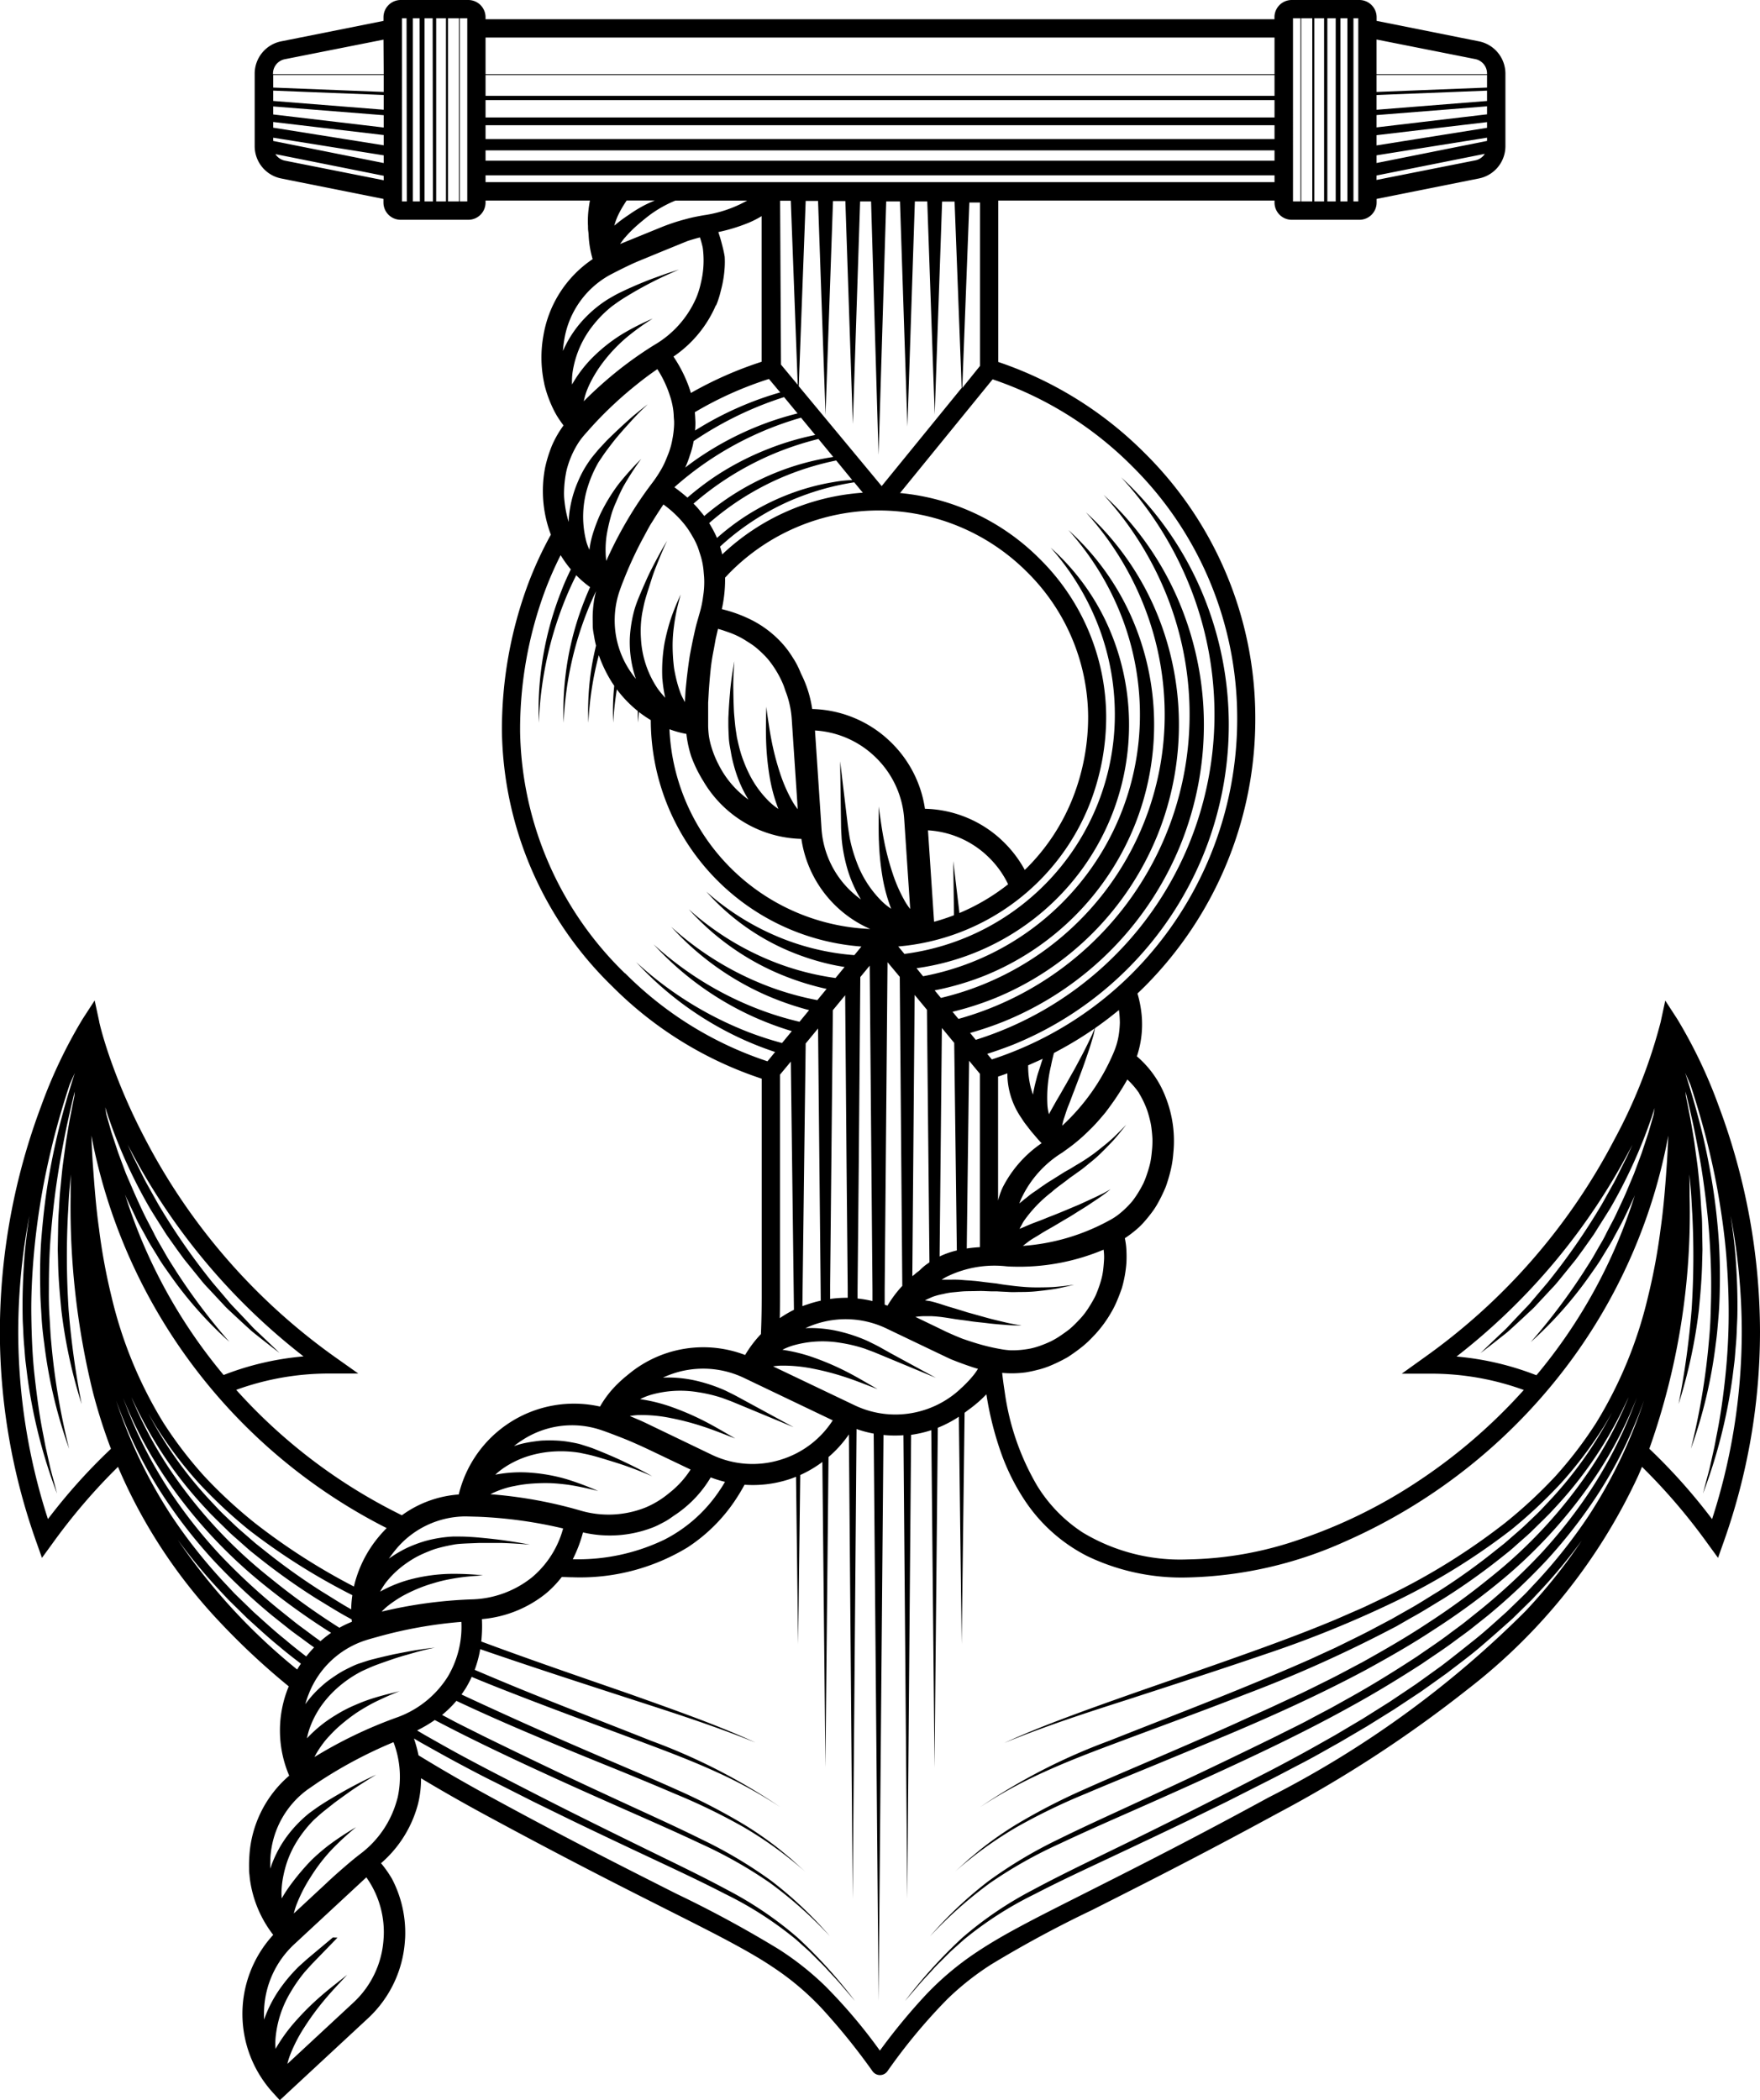 <svg xmlns="http://www.w3.org/2000/svg" width="53.937" height="64.368" viewBox="0 0 53.937 64.368">
  <path id="Path_151" data-name="Path 151" d="M56.715,42.129a15.06,15.06,0,0,0-1.273-2.673l-.367-.565-.142.659h0a15.923,15.923,0,0,1-1.418,3.6,18.9,18.9,0,0,1-5.8,6.662L47,50.325h.881a8.32,8.32,0,0,1,2.858.5,16.806,16.806,0,0,1-3.268,2.816,15.548,15.548,0,0,1-3.635,1.777,10.982,10.982,0,0,1-3.4.6,5.789,5.789,0,0,1-3.211-.823,4.553,4.553,0,0,1-1.4-1.437,7.764,7.764,0,0,1-.995-2.886c-.031-.191-.055-.381-.077-.571a3.243,3.243,0,0,0,.727-.016q.183-.03.368-.079a2.542,2.542,0,0,0,.366-.119q.179-.074.355-.164c.059-.03.117-.061.175-.094s.111-.072.165-.109q.164-.113.321-.24a3.123,3.123,0,0,0,.293-.276h0l.079-.082a3.761,3.761,0,0,0,.491-.67,2.86,2.86,0,0,0,.183-.368c.054-.125.1-.251.145-.378a3.773,3.773,0,0,0,.14-.777,3.814,3.814,0,0,0,0-.384,2.261,2.261,0,0,0-.048-.371,3.412,3.412,0,0,0,.291-.214,2.37,2.37,0,0,0,.271-.253q.124-.137.24-.29a2.408,2.408,0,0,0,.212-.322c.063-.113.122-.229.176-.35.027-.06.055-.12.077-.183s.042-.125.061-.189c.039-.127.073-.257.1-.388a3.26,3.26,0,0,0,.056-.4h0l.01-.113a3.648,3.648,0,0,0-.243-1.618,3.1,3.1,0,0,0-.882-1.254A3.086,3.086,0,0,0,39,39.118a3.378,3.378,0,0,0-.1-.444q.115-.109.229-.222a11.611,11.611,0,0,0,3.382-8.256,11.417,11.417,0,0,0-3.382-8.076,11.561,11.561,0,0,0-4.495-2.8l0-4.947H43.1v.061a.529.529,0,0,0,.529.529H45.7a.529.529,0,0,0,.529-.529v-.111l3.135-.627a1.01,1.01,0,0,0,.812-.99V10.484a1.01,1.01,0,0,0-.812-.99l-3.135-.627V8.756a.529.529,0,0,0-.529-.529H43.627a.529.529,0,0,0-.529.529v.061H18.921V8.756a.529.529,0,0,0-.529-.529H16.322a.529.529,0,0,0-.529.529v.111l-3.135.627a1.01,1.01,0,0,0-.812.99v2.222a1.009,1.009,0,0,0,.812.99l.552.111,2.582.516v.111a.529.529,0,0,0,.529.529h2.071a.529.529,0,0,0,.529-.529v-.061h3.2c-.012.056-.019.106-.028.16q-.023.154-.032.31t0,.313c0,.052,0,.1.008.157s.01.1.013.163a3.165,3.165,0,0,0,.121.693,3.52,3.52,0,0,0-1.512,2.362,3.75,3.75,0,0,0,.03,1.454l0,.009a3.685,3.685,0,0,0,.229.669,3,3,0,0,0,.161.312q.094.151.2.29a3.148,3.148,0,0,0-.352.611,4.05,4.05,0,0,0-.213.683,3.79,3.79,0,0,0,.177,2.054,11.539,11.539,0,0,0-.694,1.5,12.811,12.811,0,0,0-.806,4.53A11.125,11.125,0,0,0,22.8,38.451a11.584,11.584,0,0,0,4.584,2.834c0,2.247,0,5.023,0,6.664,0,.363-.006.756-.024,1.164a3.558,3.558,0,0,0-.484.64h0a3.585,3.585,0,0,0-3.533.557l-.123.1q-.068.056-.134.116-.131.118-.249.246a3.171,3.171,0,0,0-.408.561A3.632,3.632,0,0,0,18.1,54.028a3.368,3.368,0,0,0-1.743.637,16.692,16.692,0,0,1-5.077-3.844,8.314,8.314,0,0,1,2.86-.5h.881l-.719-.509a18.908,18.908,0,0,1-5.827-6.71,18.228,18.228,0,0,1-1.1-2.554c-.107-.318-.182-.571-.228-.743-.023-.086-.04-.152-.051-.2l-.012-.049,0-.01v0h0l-.142-.659-.367.565A15.054,15.054,0,0,0,5.3,42.129a19.793,19.793,0,0,0-1.263,6.916A19.259,19.259,0,0,0,5.15,55.47l.177.5.314-.431a18.214,18.214,0,0,1,2.016-2.358,16.119,16.119,0,0,0,3.161,4.8,21.853,21.853,0,0,0,2.072,1.927,3.521,3.521,0,0,0,.014,2.737,3.516,3.516,0,0,0-1.221,2.467c-.008.119-.011.239-.009.359,0,.057,0,.125.007.173s.01.1.016.154a3.561,3.561,0,0,0,.717,1.726h0a3.582,3.582,0,0,0-.02,4.824h0l.221.243.241-.224,2.465-2.288a3.562,3.562,0,0,0,1.13-2.383h0l.006-.084a3.574,3.574,0,0,0-.4-1.8,3.472,3.472,0,0,0-.339-.484,3.613,3.613,0,0,0,1.12-1.766h0l.018-.068a3.216,3.216,0,0,0,.088-.769q.9.541,1.887,1.078c2.211,1.2,3.889,2.058,5.205,2.721.987.5,1.77.888,2.42,1.239.487.263.9.5,1.268.748a8.375,8.375,0,0,1,1.482,1.245,19.759,19.759,0,0,1,1.577,1.95.28.28,0,0,0,.452,0,17.284,17.284,0,0,1,1.839-2.214,8.447,8.447,0,0,1,1.344-1.062,34.905,34.905,0,0,1,3.086-1.665c1.382-.7,3.194-1.607,5.682-2.962a38.282,38.282,0,0,0,5.827-3.8,17.614,17.614,0,0,0,5.228-6.54c.042-.093.081-.188.121-.282a18.211,18.211,0,0,1,2.016,2.358l.314.431.177-.5a19.263,19.263,0,0,0,1.109-6.426A19.8,19.8,0,0,0,56.715,42.129ZM46.227,9.438l3.025.6a.449.449,0,0,1,.361.441V10.5H46.227Zm0,1.086h3.386v.387l-3.386.134Zm0,.615,3.386-.134v.317l-3.386.269Zm0,.615,3.386-.269v.246l-3.386.4Zm0,.616,3.386-.4v.174l-3.386.54Zm0,.617,3.386-.541v.1l-3.386.677Zm0,.618,3.317-.663a.448.448,0,0,1-.293.2l-3.025.6Zm-.708-4.818h.148V14.4h-.148Zm-.4,0h.215V14.4h-.215Zm-.4,0h.256V14.4h-.256Zm-.4,0h.3V14.4h-.3Zm-.4,0h.338V14.4h-.338Zm-.253,5.586V8.787h.229V14.4h-.229Zm-27.866-.622-3.025-.6a.448.448,0,0,1-.293-.2l3.317.663Zm0-.527-3.386-.677v-.1l3.386.541Zm0-.544-3.386-.54v-.174l3.386.4Zm0-.545-3.386-.4v-.246l3.386.269Zm0-.545-3.386-.269v-.317l3.386.134Zm0-.545-3.386-.134v-.387h3.386Zm0-.545H12.407v-.017a.449.449,0,0,1,.361-.441l3.025-.6Zm.708,3.9h-.148V8.787H16.5Zm.4,0h-.215V8.787H16.9Zm.4,0h-.256V8.787H17.3Zm.4,0h-.3V8.787h.3Zm.4,0h-.338V8.787h.338Zm.253-5.586V14.4h-.229V8.787h.229ZM48.678,49.8a19.524,19.524,0,0,0,5.36-6.435l.032-.062-.08.177c-.051.112-.1.225-.158.334-.113.219-.216.443-.332.66l-.36.645a20.055,20.055,0,0,1-1.682,2.427l-.479.564c-.077.1-.166.183-.25.273l-.255.269-.254.271c-.087.088-.18.17-.269.256q-.27.255-.538.516.3-.227.589-.458c.1-.078.2-.153.291-.235l.276-.252.274-.255c.091-.086.186-.168.269-.261l.511-.548c.088-.09.166-.187.245-.284l.236-.291.236-.292.219-.3.217-.306.108-.153.1-.159c.132-.212.268-.423.4-.637a15.593,15.593,0,0,0,1.248-2.725c.044-.117.079-.237.116-.357h0c-.01.069-.02.138-.03.206l-.154.537-.212.64-.235.632-.261.621c-.091.205-.188.408-.283.612s-.208.4-.308.6c-.049.1-.1.2-.162.3l-.168.292c-.108.2-.234.384-.353.575a18.648,18.648,0,0,1-1.63,2.161,12.02,12.02,0,0,0,1.81-2.04c.13-.187.267-.371.382-.569l.179-.292c.061-.1.12-.195.173-.3.108-.2.221-.4.321-.606s.2-.412.294-.62l.033-.08a16.07,16.07,0,0,1-3.018,5.523A8.81,8.81,0,0,0,48.678,49.8ZM37.854,47.094a2.191,2.191,0,0,1-.047.284q-.035.139-.083.277t-.107.275c-.043.089-.092.174-.143.26s-.106.169-.164.251a2.418,2.418,0,0,1-.193.23l-.073.076a2.92,2.92,0,0,1-.245.229q-.133.1-.272.194a2.435,2.435,0,0,1-.285.166q-.15.07-.3.125a2.357,2.357,0,0,1-.307.091,3.037,3.037,0,0,1-.315.046,2.68,2.68,0,0,1-.31.011,2.323,2.323,0,0,1-.309-.038,6.083,6.083,0,0,1-.708-.168q-.173-.052-.337-.108c-.055-.019-.109-.036-.163-.058l-.162-.067q-.16-.068-.313-.139l-.3-.146-.624-.3a2.207,2.207,0,0,1,.246-.022c.081,0,.162,0,.244,0l.124.007.112.011c.15.016.307.043.467.068s.32.041.487.067.332.038.507.06.347.037.526.05a5.156,5.156,0,0,0,.547.021,5.147,5.147,0,0,1-.529-.1c-.174-.042-.341-.08-.511-.126l-.5-.14-.121-.033-.123-.039-.241-.074-.231-.068-.231-.075c-.076-.024-.152-.046-.227-.066-.04-.01-.07-.02-.117-.027l-.136-.021c.047-.025.1-.049.148-.069a1.181,1.181,0,0,1,.125-.052,2,2,0,0,1,.282-.072,2.092,2.092,0,0,1,.3-.053c.1-.008.207-.022.314-.029s.22-.006.332-.008.225-.007.343,0l.179.007h.178c.121.009.243.012.372.02s.254,0,.385,0q.165,0,.336-.011c.111-.008.221-.021.335-.034.153-.02.317-.038.472-.071s.313-.068.474-.108q-.269.039-.528.063c-.171.017-.352.018-.521.02a5.138,5.138,0,0,1-.563-.021q-.2-.017-.382-.042c-.122-.014-.255-.033-.381-.056l-.371-.043c-.123-.016-.247-.033-.365-.041-.084-.009-.163-.011-.245-.018s-.164-.014-.243-.016-.155,0-.233,0-.156,0-.231,0a1.483,1.483,0,0,1,.192-.108,3.319,3.319,0,0,1,1.8-.3c.115.009.227.01.344.012a6.675,6.675,0,0,0,2.627-.523,1.657,1.657,0,0,1,.015.278Q37.87,46.951,37.854,47.094Zm-9.883,2.985a4.654,4.654,0,0,1,.994.095,8.065,8.065,0,0,1,.995.262c.328.107.65.24.976.363-.3-.172-.6-.353-.911-.514a8.233,8.233,0,0,0-.97-.426,5.075,5.075,0,0,0-1.037-.266,1.972,1.972,0,0,1,.312-.127,3.286,3.286,0,0,1,1.47-.085,4.56,4.56,0,0,1,.742.178c.12.046.239.087.361.138l.364.151.614.255.842.35-.888-.483-.495-.269L31,49.51c-.115-.063-.238-.121-.358-.181a4.834,4.834,0,0,0-.766-.27,3.862,3.862,0,0,0-1.152-.129A2.972,2.972,0,0,1,29,48.818a2.9,2.9,0,0,1,2.207.122l.332.159,1.194.571.3.143c.05.023.1.048.15.07l.159.063q.161.062.329.121c.112.038.228.08.341.109a1.681,1.681,0,0,1-.162.226q-.089.108-.189.209-.05.051-.1.1c-.033.031-.077.068-.1.093q-.089.082-.184.156a2.933,2.933,0,0,1-.838.455l-.08.026a2.9,2.9,0,0,1-2.127-.147l-2.5-1.193A2.157,2.157,0,0,1,27.971,50.079Zm-.033-1.455c.005-.234.007-.46.007-.675V41.161l.332-.4.038,3.038L28.36,47.4l.012.968A3.6,3.6,0,0,0,27.938,48.624Zm.693-.368.01-.8.045-3.621.046-3.629.379-.46.041,4.136.037,3.673.005.533a3.583,3.583,0,0,0-.413.116Q28.706,48.227,28.631,48.256Zm.85-.222,0-.43.037-3.689.047-4.729.377-.458.043,5.234L30.02,47.7l0,.3A3.579,3.579,0,0,0,29.481,48.035Zm-5.14-19a4.139,4.139,0,0,0,.087.575,2.417,2.417,0,0,1-.239-.288,3.017,3.017,0,0,1-.505-1.52,3.309,3.309,0,0,1,.041-.8c.028-.129.049-.254.085-.383s.077-.257.117-.383l.1-.314c.034-.1.07-.205.112-.308.112-.282.22-.55.346-.813-.17.278-.322.564-.477.866-.088.169-.16.336-.237.509q-.079.181-.156.367c-.051.124-.1.259-.137.389a4.122,4.122,0,0,0-.135.844,3.461,3.461,0,0,0,.186,1.259c-.071-.088-.138-.18-.2-.275a2.79,2.79,0,0,1-.308-2.4c.041-.119.084-.237.133-.356a11.758,11.758,0,0,1,.557-1.215l.154-.286c.051-.094.1-.186.162-.279q.171-.277.345-.536a3.343,3.343,0,0,1,.648.613,2.56,2.56,0,0,1,.232.347,2.132,2.132,0,0,1,.181.369l.023.068c.023.073.048.145.069.219a2.177,2.177,0,0,1,.052.225,2.34,2.34,0,0,1,.029.234c.007.079.015.157.017.238a2.73,2.73,0,0,1-.034.5,3.169,3.169,0,0,1-.108.518l-.092.324c-.03.11-.052.216-.077.326q-.073.329-.135.674c-.035.226-.064.455-.091.69l-.036.356-.019.354a2.415,2.415,0,0,1-.12-.235,3.753,3.753,0,0,1-.152-.5q-.03-.128-.053-.257c-.015-.086-.022-.176-.031-.263-.015-.176-.022-.351-.021-.523a4.372,4.372,0,0,1,.038-.519c.021-.171.049-.338.083-.5s.082-.334.124-.5c-.068.155-.136.312-.2.474a4.963,4.963,0,0,0-.167.492c-.048.169-.09.342-.125.521a4.968,4.968,0,0,0-.068,1.1Zm-1.347-5.966a5.511,5.511,0,0,0-.56.922,5.212,5.212,0,0,0-.2.517,2.985,2.985,0,0,0-.13.569c-.025-.056-.049-.113-.07-.172s-.035-.12-.049-.182a3.035,3.035,0,0,1,.076-1.6,3.733,3.733,0,0,1,.322-.729c.075-.11.145-.22.224-.327s.159-.212.239-.315c.138-.173.287-.342.43-.5.1-.111.2-.22.3-.325s.211-.209.316-.309q-.193.149-.387.308c-.129.106-.247.215-.371.328s-.273.255-.41.389c-.1.094-.182.189-.274.286s-.177.206-.266.313a3.887,3.887,0,0,0-.236.352,3.387,3.387,0,0,0-.192.386,3.476,3.476,0,0,0-.289,1.243,3.319,3.319,0,0,1-.081-.33q-.03-.156-.046-.314a1.929,1.929,0,0,1-.012-.316,3.422,3.422,0,0,1,.076-.622,2.854,2.854,0,0,1,.366-.848,2.209,2.209,0,0,1,.189-.246q.127-.145.254-.285A11.893,11.893,0,0,1,23.568,20c.2-.162.408-.316.618-.46a3.344,3.344,0,0,1,.249.46,3.1,3.1,0,0,1,.133.346,2.36,2.36,0,0,1,.1.408q.015.1.02.2c0,.068.011.137.012.2v.072a2.852,2.852,0,0,1-.052.458,2.33,2.33,0,0,1-.127.456c-.031.076-.061.152-.093.227s-.07.15-.112.225a3.991,3.991,0,0,1-.294.445,11.384,11.384,0,0,0-.754,1.125,12.139,12.139,0,0,0-.647,1.255,2.454,2.454,0,0,1-.02-.265,3.035,3.035,0,0,1,.031-.52c.029-.175.067-.348.112-.516.023-.084.045-.167.075-.25s.062-.165.1-.246q.1-.242.217-.469a8.9,8.9,0,0,1,.554-.859A8.995,8.995,0,0,0,22.994,23.068Zm.2-7.56a3.752,3.752,0,0,1,.346-.352c.063-.057.125-.109.194-.166s.141-.115.212-.169a3.643,3.643,0,0,1,.794-.447h2.2a3.827,3.827,0,0,1-1.327.449q-.158.027-.32.061c-.109.023-.212.052-.32.081a6.171,6.171,0,0,0-.645.217l-1.283.523A2.208,2.208,0,0,1,23.192,15.508Zm-.328-.363a1.954,1.954,0,0,1,.115-.317,3.086,3.086,0,0,1,.2-.357c.02-.033.042-.065.064-.1h.865c-.105.043-.21.091-.316.144a4.178,4.178,0,0,0-.489.3A4.467,4.467,0,0,0,22.864,15.144Zm3.121,2.441.026-.063c.031-.077.055-.156.079-.235.012-.04.022-.08.032-.121l.037-.146a3.565,3.565,0,0,0,.089-.612q.009-.155,0-.312c-.012-.078-.028-.158-.048-.241s-.042-.167-.065-.252-.053-.175-.082-.265a5.383,5.383,0,0,0,.936-.288,2.885,2.885,0,0,0,.39-.2v4.463a11.545,11.545,0,0,0-2.167.956c-.011-.037-.022-.074-.035-.111-.018-.055-.038-.11-.06-.166a4.235,4.235,0,0,0-.439-.838,3.639,3.639,0,0,0,1.3-1.573Zm7.281,18.041.008.563v.086a6.316,6.316,0,0,1-.609.2l-.011-.161-.176-2.641a2.9,2.9,0,0,1,1.757.728c.021.019.041.038.062.057a2.93,2.93,0,0,1,.637.868,6.382,6.382,0,0,1-1.495.882l0-.029-.079-.66-.108-.905Zm1.467-1.657-.1.118h0l.1-.118-.062-.057a3.568,3.568,0,0,0-2.286-.9,3.566,3.566,0,0,0-1.107-2.1h0l-.062-.057a3.568,3.568,0,0,0-2.286-.9,3.549,3.549,0,0,0-.142-.6q-.048-.146-.108-.285c-.02-.047-.041-.092-.063-.138l-.033-.068-.025-.06a2.534,2.534,0,0,0-.234-.44,2.892,2.892,0,0,0-.286-.388h0l-.045-.05a3.232,3.232,0,0,0-1-.737,4.275,4.275,0,0,0-.834-.295,4.2,4.2,0,0,0,.1-.965c.056-.06.112-.12.17-.179a6.419,6.419,0,0,1,9.077,0,6.283,6.283,0,0,1,1.879,4.431,6.787,6.787,0,0,1-.461,2.475,6.314,6.314,0,0,1-1.419,2.171c-.02.02-.042.039-.062.059A3.592,3.592,0,0,0,34.733,33.969Zm-3.759.02a8.273,8.273,0,0,0,.1,1.054,5.073,5.073,0,0,0,.276,1.034,1.969,1.969,0,0,1-.264-.209,3.286,3.286,0,0,1-.8-1.24,4.575,4.575,0,0,1-.209-.734c-.019-.127-.041-.252-.057-.382l-.047-.391-.079-.66-.108-.905.014,1.011.008.563.006.394c0,.131.012.267.018.4a4.812,4.812,0,0,0,.14.8,3.864,3.864,0,0,0,.452,1.067q-.121-.087-.233-.186a2.9,2.9,0,0,1-.976-1.983l-.024-.368-.176-2.641a2.905,2.905,0,0,1,1.757.728l.062.057a2.9,2.9,0,0,1,.915,1.926l.184,2.76a2.2,2.2,0,0,1-.14-.2,4.659,4.659,0,0,1-.405-.913,8.063,8.063,0,0,1-.26-1c-.067-.338-.11-.685-.162-1.029C30.974,33.291,30.961,33.638,30.975,33.99Zm.639,4.174.049,5.965.029,3.505a3.555,3.555,0,0,0-.454.607l-.086-.031,0-.471.032-3.657.055-6.367ZM27.519,30.93a8.26,8.26,0,0,0,.1,1.054,5.072,5.072,0,0,0,.276,1.034,1.986,1.986,0,0,1-.264-.209,3.133,3.133,0,0,1-.645-.893,3.725,3.725,0,0,1-.15-.347,3.356,3.356,0,0,1-.12-.361c-.017-.061-.032-.123-.047-.185l-.045-.2c-.019-.131-.042-.259-.055-.392s-.026-.263-.035-.393q-.016-.338-.019-.663c-.008-.293.012-.6.031-.884-.055.318-.11.653-.134.98q-.025.277-.04.562l-.01.2,0,.2c0,.132.008.271.015.41s.034.279.061.421a3.73,3.73,0,0,0,.087.4c.022.084.047.167.074.25a3.8,3.8,0,0,0,.378.817c-.081-.058-.159-.12-.233-.186a2.938,2.938,0,0,1-.537-.631q-.076-.12-.141-.249a3.087,3.087,0,0,1-.232-.576,2.335,2.335,0,0,1-.067-.3,2.773,2.773,0,0,1-.024-.311q0-.192,0-.38c0-.113,0-.224,0-.336l.019-.338q.022-.335.055-.656t.1-.645l.056-.312.072-.312q.114.031.22.069c.071.025.145.049.214.077a2.5,2.5,0,0,1,.388.195l.123.078a2.116,2.116,0,0,1,.224.159,3.578,3.578,0,0,1,.3.282l.048.053a3.124,3.124,0,0,1,.484.8q.022.057.042.116c.012.039.026.079.043.123q.048.128.083.262a2.906,2.906,0,0,1,.091.554l.184,2.76a2.189,2.189,0,0,1-.14-.2,4.664,4.664,0,0,1-.405-.913,8.045,8.045,0,0,1-.26-1c-.034-.169-.061-.34-.087-.512s-.054-.346-.068-.515c-.012.171-.011.346-.014.519S27.513,30.755,27.519,30.93ZM29.595,23a7,7,0,0,0-1.429.393,7.187,7.187,0,0,0-1.32.681,7.386,7.386,0,0,0-.832.639,3.54,3.54,0,0,0-.19-.372c-.016-.028-.033-.056-.05-.083a8.391,8.391,0,0,1,.788-.61,8.524,8.524,0,0,1,1.391-.769,8.688,8.688,0,0,1,1.714-.54l.491.6C29.97,22.946,29.782,22.966,29.595,23Zm.627.011.261.316a6.95,6.95,0,0,0-4.309,1.891q-.029-.122-.066-.239a7.577,7.577,0,0,1,.878-.7,7.747,7.747,0,0,1,1.259-.7A8.009,8.009,0,0,1,30.222,23.008Zm-.776-.758a7.753,7.753,0,0,0-1.571.436,7.955,7.955,0,0,0-1.451.752,8.134,8.134,0,0,0-.8.6c-.032-.041-.064-.082-.1-.122a2.88,2.88,0,0,0-.229-.258,9.189,9.189,0,0,1,.841-.649,9.291,9.291,0,0,1,1.522-.839,9.428,9.428,0,0,1,1.465-.493l.454.551Zm-.927-2.191.213-5.677.379,0,.229,6.555.229-6.551.379,0,.229,6.832L30.4,14.4l.336,0,.229,7.766L31.2,14.4l.422,0,.228,6.9.228-6.9.38,0,.228,6.525.227-6.521.382,0,.218,5.71-2.452,3.01Zm.075.972.431.523a8.5,8.5,0,0,0-1.441.428A8.707,8.707,0,0,0,26,22.8a8.876,8.876,0,0,0-.892.677c-.125-.109-.259-.215-.4-.318a9.929,9.929,0,0,1,1.008-.786,9.992,9.992,0,0,1,2.877-1.346Zm-3.556,1.527a2.85,2.85,0,0,0,.142-.371,2.641,2.641,0,0,0,.119-.446,10.83,10.83,0,0,1,1.781-.977q.485-.209.99-.37l.413.5a9.245,9.245,0,0,0-1.19.382,9.484,9.484,0,0,0-1.714.893C25.392,22.293,25.213,22.424,25.037,22.559Zm2.937-3.16-.027-5.023.328,0,.212,5.642Zm-.024.852a9.947,9.947,0,0,0-.95.324,10.139,10.139,0,0,0-1.659.844c.006-.064.01-.129.011-.193h0v-.068c-.005-.1-.009-.2-.018-.3a10.968,10.968,0,0,1,2.271-1.019ZM25.076,30.719a3.491,3.491,0,0,0,.149.69,3.942,3.942,0,0,0,.227.508c.025.046.05.092.076.138s.062.1.094.155.055.088.083.131q.086.129.183.25A3.586,3.586,0,0,0,28.6,33.936a3.581,3.581,0,0,0,2.11,2.761,6.414,6.414,0,0,1-6.153-6.121A3.062,3.062,0,0,0,25.076,30.719Zm5.671,13.319.032,3.724,0,.338a3.569,3.569,0,0,0-.457-.078l0-.265L30.358,44l.048-5.829.288-.35ZM32,47.337l.026-3.172.045-5.447.377.455.05,5.039.027,2.7c-.029.022-.058.043-.088.062a1.562,1.562,0,0,0-.161.134l-.039.038-.02.02-.031.023q-.063.046-.123.1Zm.836-.6.025-2.485.045-4.521.378.457.052,4.112.028,2.249A2.49,2.49,0,0,0,32.838,46.733Zm.832-.245.027-2.157.045-3.6.331.4v5.313C33.932,46.456,33.8,46.469,33.671,46.488Zm1.946-3.63c.051.066.111.132.168.2s.116.135.181.2a3.621,3.621,0,0,0-1.2,1.368,2.288,2.288,0,0,0-.135.391v-3.8q.143-.047.284-.1a2.4,2.4,0,0,0,.42,1.353c.041.063.081.127.129.19Zm-.066-1.986q.225-.1.448-.2c-.021.059-.041.117-.058.175-.024.078-.05.157-.076.236s-.046.155-.065.232a4.591,4.591,0,0,0-.1.454c-.025-.07-.044-.14-.066-.211A2.7,2.7,0,0,1,35.55,40.872Zm3.4.855a2.926,2.926,0,0,1,.249.521q.046.138.081.283a2.038,2.038,0,0,1,.054.292c.012.1.021.2.026.3a2.782,2.782,0,0,1-.009.3l-.01.106a3.073,3.073,0,0,1-.048.332c-.026.109-.057.216-.092.322a2.811,2.811,0,0,1-.119.308q-.074.148-.16.286a2.939,2.939,0,0,1-.182.263,3.12,3.12,0,0,1-.219.231,2.716,2.716,0,0,1-.236.2,1.978,1.978,0,0,1-.264.163,6.448,6.448,0,0,1-2.631.771c.056-.042.111-.087.17-.131s.117-.081.181-.119.13-.076.192-.117c.127-.081.268-.157.407-.238s.276-.166.424-.251.284-.178.434-.269.292-.189.442-.289a4.859,4.859,0,0,0,.44-.324c-.078.046-.155.089-.234.131l-.244.118-.478.22c-.329.137-.633.27-.949.389l-.223.091-.227.085c-.15.057-.286.122-.435.182.018-.04.04-.079.062-.118a1.177,1.177,0,0,1,.066-.119,4.091,4.091,0,0,1,.855-.891c.162-.149.368-.281.551-.431.1-.068.2-.142.305-.216s.2-.154.3-.237q.128-.1.257-.217c.081-.076.16-.154.24-.235.108-.111.223-.227.326-.349s.205-.248.306-.38c-.124.132-.251.258-.376.378s-.265.233-.4.34a5.166,5.166,0,0,1-.453.334q-.164.108-.325.2l-.162.1c-.057.032-.114.064-.17.095l-.318.2c-.1.065-.214.128-.31.2-.07.045-.136.092-.2.139s-.137.091-.2.138-.123.1-.183.145-.123.1-.178.146a1.447,1.447,0,0,1,.083-.2,3.284,3.284,0,0,1,1.227-1.356c.094-.065.183-.133.276-.2a5.475,5.475,0,0,0,.486-.418c.077-.075.158-.153.233-.233s.148-.163.221-.249l.11-.13.1-.134q.1-.136.2-.28c.128-.191.257-.392.372-.6A2.525,2.525,0,0,1,38.95,41.727ZM37.51,39.935c-.038.082-.077.164-.116.244-.078.16-.156.315-.24.471s-.16.305-.247.455-.163.295-.25.439l-.119.21-.123.208c-.075.137-.158.275-.227.413a1.383,1.383,0,0,1-.047-.265,4.151,4.151,0,0,1,.111-1.229c.023-.125.055-.253.088-.383l.059-.032.04-.022a11.378,11.378,0,0,0,1.149-.7C37.563,39.808,37.537,39.872,37.51,39.935Zm.092-.2q.373-.261.73-.555c0,.022.006.045.009.067.011.108.018.214.019.32a2.914,2.914,0,0,1-.025.316,2.25,2.25,0,0,1-.165.6,6.477,6.477,0,0,1-1.577,2.243,1.66,1.66,0,0,1,.05-.208c.046-.136.086-.274.145-.417s.108-.289.169-.439c.112-.3.236-.614.348-.941.055-.163.117-.332.167-.5l.078-.261C37.568,39.88,37.585,39.808,37.6,39.734Zm1.136-17.219a10.855,10.855,0,0,1,3.218,7.68,11.05,11.05,0,0,1-3.218,7.86,10.809,10.809,0,0,1-3.717,2.429c-.193.076-.388.145-.584.21l-.142-.171q.4-.127.8-.284a10.607,10.607,0,0,0,5.83-5.831,10.575,10.575,0,0,0,.772-4.122,10.458,10.458,0,0,0-.89-4.074A10.15,10.15,0,0,0,38.4,22.855a10.913,10.913,0,0,1,2.152,3.46,10.622,10.622,0,0,1,.707,3.969,10.5,10.5,0,0,1-.825,3.92,10.441,10.441,0,0,1-6.49,5.89l-.174-.211a10.141,10.141,0,0,0,1.032-.35,9.845,9.845,0,0,0,5.418-5.419,9.812,9.812,0,0,0,.714-3.831A9.7,9.7,0,0,0,40.1,26.5a9.392,9.392,0,0,0-2.24-3.109,10.15,10.15,0,0,1,1.987,3.213,9.855,9.855,0,0,1,.649,3.677,9.676,9.676,0,0,1-7.083,9.172l-.181-.219a9.357,9.357,0,0,0,1.276-.407,9.082,9.082,0,0,0,5.005-5.006,9.051,9.051,0,0,0,.656-3.539,8.931,8.931,0,0,0-.774-3.491,8.627,8.627,0,0,0-2.075-2.862A9.392,9.392,0,0,1,39.141,26.9a9.1,9.1,0,0,1,.592,3.386,8.917,8.917,0,0,1-6.857,8.524l-.192-.232a8.564,8.564,0,0,0,1.532-.45,8.32,8.32,0,0,0,4.593-4.594,8.286,8.286,0,0,0,.6-3.248,8.168,8.168,0,0,0-.716-3.2,7.868,7.868,0,0,0-1.91-2.615,8.63,8.63,0,0,1,1.657,2.719,8.333,8.333,0,0,1,.534,3.095,8.151,8.151,0,0,1-6.645,7.861l-.2-.247A7.545,7.545,0,0,0,38.1,33.241a7.521,7.521,0,0,0,.54-2.956,7.4,7.4,0,0,0-.658-2.908,7.109,7.109,0,0,0-1.744-2.368,7.867,7.867,0,0,1,1.491,2.472,7.567,7.567,0,0,1,.476,2.8,7.393,7.393,0,0,1-6.447,7.18l-.189-.228a6.944,6.944,0,0,0,5.872-4.38,7.348,7.348,0,0,0,.5-2.68A6.842,6.842,0,0,0,35.9,25.35a6.951,6.951,0,0,0-4.277-2.013l2.838-3.485A11,11,0,0,1,38.737,22.515Zm-5.207-2.4.217-5.683.327,0,0,5.007ZM18.921,9.377H43.1V10.5H18.921Zm0,1.148H43.1v.639H18.921Zm0,.77H43.1v.532H18.921Zm0,.77H43.1v.424H18.921Zm0,.77H43.1v.317H18.921Zm0,.979V13.6H43.1v.209H18.921Zm2.372,5.171a3.194,3.194,0,0,1,.039-.338,2.772,2.772,0,0,1,1.38-1.983c.112-.06.226-.118.338-.174.2-.1.407-.2.612-.283s.408-.168.612-.252l.612-.25.153-.062.077-.031.075-.024q.15-.046.3-.085.036.108.062.212c.009.036.017.067.024.105s.01.081.014.122a2.889,2.889,0,0,1-.071.956,2.635,2.635,0,0,1-.117.394l-.027.067A3.1,3.1,0,0,1,24.091,18.8,11.59,11.59,0,0,0,22.486,20q-.284.251-.555.524A2.45,2.45,0,0,1,22,20.266a2.718,2.718,0,0,1,.112-.27,3.938,3.938,0,0,1,.394-.645,4.82,4.82,0,0,1,.712-.761,7.386,7.386,0,0,1,.826-.6,7.77,7.77,0,0,0-.922.468,4.98,4.98,0,0,0-.853.659,3.875,3.875,0,0,0-.69.881l-.008.014s0-.01,0-.014a2.027,2.027,0,0,1,.017-.359,3.025,3.025,0,0,1,.647-1.466,3.5,3.5,0,0,1,.565-.563c.106-.077.212-.154.324-.225s.227-.139.34-.206q.289-.168.58-.316c.133-.068.267-.132.4-.194s.266-.117.406-.184c-.161.058-.314.1-.471.158s-.312.11-.468.171c-.173.068-.347.14-.519.217-.122.053-.241.11-.361.168s-.24.129-.361.2a3.662,3.662,0,0,0-.665.535A3.415,3.415,0,0,0,21.293,18.984Zm1.9,19.071a10.565,10.565,0,0,1-3.213-7.41,12.252,12.252,0,0,1,.77-4.332,11.006,11.006,0,0,1,.472-1.073,3.52,3.52,0,0,0,.312.435c-.1.21-.2.424-.281.641a9.933,9.933,0,0,0-.7,4.061,11.162,11.162,0,0,1,.894-3.982q.119-.274.253-.541a3.089,3.089,0,0,0,.425.366c-.058.128-.113.257-.164.388a9.171,9.171,0,0,0-.646,3.769,10.405,10.405,0,0,1,.836-3.69c.051-.116.1-.23.159-.344h0a2.261,2.261,0,0,0-.072.343c-.016.116-.027.233-.032.351s0,.238,0,.358.026.237.046.355c.014.088.033.175.055.262q-.073.3-.125.6a8.4,8.4,0,0,0-.109,1.764,9.81,9.81,0,0,1,.319-2.071,4.091,4.091,0,0,0,.382.8c.029.047.06.093.091.138a7.389,7.389,0,0,0-.03,1.129,9.192,9.192,0,0,1,.11-1.019,3.667,3.667,0,0,0,.641.664q0,.178.01.354c.006-.109.015-.217.025-.325a3.587,3.587,0,0,0,.364.249,6.972,6.972,0,0,0,6.455,6.939l-.217.264a7.521,7.521,0,0,1-2.063-.454,7.873,7.873,0,0,1-2.472-1.491,7.1,7.1,0,0,0,2.367,1.745,7.548,7.548,0,0,0,1.417.477c.15.034.3.062.452.086l-.278.338a8.237,8.237,0,0,1-1.777-.451,8.637,8.637,0,0,1-2.72-1.656,7.863,7.863,0,0,0,2.615,1.91,8.291,8.291,0,0,0,1.56.52l.049.01-.284.345a8.959,8.959,0,0,1-1.51-.426,9.4,9.4,0,0,1-2.967-1.821,8.629,8.629,0,0,0,2.861,2.075,9.013,9.013,0,0,0,1.364.478l-.294.357a9.659,9.659,0,0,1-1.256-.386,10.156,10.156,0,0,1-3.214-1.986,9.389,9.389,0,0,0,3.108,2.241,9.761,9.761,0,0,0,1.126.418l-.3.364A10.4,10.4,0,0,1,27,39.866a10.919,10.919,0,0,1-3.461-2.152,10.148,10.148,0,0,0,3.356,2.406q.44.194.9.347l-.234.285A11.023,11.023,0,0,1,23.2,38.055Zm.411,13.538a4.467,4.467,0,0,1,1,.093,8.034,8.034,0,0,1,.995.262c.328.107.65.24.976.363-.3-.172-.6-.353-.911-.514a8.233,8.233,0,0,0-.969-.426,5.087,5.087,0,0,0-1.037-.266,1.98,1.98,0,0,1,.312-.127,3.289,3.289,0,0,1,1.47-.085,4.557,4.557,0,0,1,.742.178c.12.046.24.087.361.138l.364.151.614.255.842.35-.888-.483-.495-.269-.346-.188c-.115-.063-.238-.121-.358-.181a4.844,4.844,0,0,0-.766-.27,3.867,3.867,0,0,0-1.152-.129,2.971,2.971,0,0,1,.276-.112,2.9,2.9,0,0,1,2.207.121l.332.159,2.388,1.142a2.9,2.9,0,0,1-1.5,1.175l-.08.026a2.9,2.9,0,0,1-2.127-.147l-1.247-.6-.624-.3c-.1-.049-.206-.1-.314-.148l-.327-.139A2.412,2.412,0,0,1,23.608,51.593Zm2.654,2.049c-.05.084-.1.167-.156.248a4.47,4.47,0,0,1-1.7,1.521,6.1,6.1,0,0,1-2.807.6,4.177,4.177,0,0,0,.312-.822A3.639,3.639,0,0,0,24,55.056h0l.066-.025a2.387,2.387,0,0,0,.232-.11c.077-.039.153-.079.226-.126s.142-.1.22-.151.169-.119.25-.185a3.548,3.548,0,0,0,.827-.955A3.558,3.558,0,0,0,26.262,53.641ZM21.4,53.557a5.34,5.34,0,0,0-1.056-.194,4.039,4.039,0,0,0-1.125.059,2.178,2.178,0,0,1,.289-.228,2.872,2.872,0,0,1,.718-.341,3.323,3.323,0,0,1,.789-.143,3.611,3.611,0,0,1,.792.04c.129.028.255.051.384.085s.256.072.382.11c.214.066.42.128.628.2.283.1.557.205.827.325-.286-.164-.579-.311-.882-.455-.17-.082-.34-.156-.514-.229q-.182-.077-.369-.151c-.125-.051-.256-.088-.387-.131s-.271-.065-.411-.09a3.168,3.168,0,0,0-.426-.041q-.152-.007-.308,0c-.1,0-.206.015-.31.029s-.21.032-.315.054-.208.054-.313.088a2.742,2.742,0,0,1,.272-.194,2.781,2.781,0,0,1,2.366-.307c.119.039.238.083.357.128.212.081.419.16.624.249s.406.181.6.274l1.193.57a2.884,2.884,0,0,1-.657.72,2.845,2.845,0,0,1-.727.444l-.069.026a3.056,3.056,0,0,1-1.962.055,13.679,13.679,0,0,0-2.72-.489,2.425,2.425,0,0,1,.239-.108q.119-.046.243-.083t.255-.06a3.934,3.934,0,0,1,.519-.074c.175-.013.349-.019.522-.016s.348.02.518.04.341.053.508.087.331.072.5.116A9.059,9.059,0,0,0,21.4,53.557ZM19.3,55.409q-.276-.033-.56-.059c-.133-.013-.264-.021-.4-.028s-.272-.005-.41-.006a3.965,3.965,0,0,0-.838.133,4.025,4.025,0,0,0-.58.216,3.819,3.819,0,0,0-.553.329c.063-.092.13-.181.2-.266A2.788,2.788,0,0,1,18.32,54.7l.378.01a13.726,13.726,0,0,1,2.6.359,2.965,2.965,0,0,1-.917,1.467l-.057.047a3.08,3.08,0,0,1-1.849.66,13.93,13.93,0,0,0-2.738.375,1.943,1.943,0,0,1,.192-.178,3.823,3.823,0,0,1,.429-.29,4.835,4.835,0,0,1,.472-.229,4.388,4.388,0,0,1,.493-.174,4.581,4.581,0,0,1,.5-.123c.17-.032.338-.058.508-.076s.342-.029.51-.042a8.531,8.531,0,0,0-1.034-.045,5.279,5.279,0,0,0-1.067.139,4,4,0,0,0-1.049.405,2.086,2.086,0,0,1,.2-.309,2.9,2.9,0,0,1,.58-.544,3.366,3.366,0,0,1,.34-.214,3.825,3.825,0,0,1,.365-.166q.092-.039.186-.07c.064-.02.128-.038.192-.054.129-.033.258-.059.386-.083s.26-.029.393-.036l.4-.016c.223,0,.445,0,.661,0q.451.014.887.053Q19.8,55.473,19.3,55.409ZM15.793,60.18c-.166.045-.333.094-.5.153s-.327.128-.49.2a4.305,4.305,0,0,0-.479.259,4.045,4.045,0,0,0-.876.708,2.172,2.172,0,0,1,.1-.354,2.871,2.871,0,0,1,.381-.7,3.3,3.3,0,0,1,.555-.579,3.589,3.589,0,0,1,.664-.433c.12-.053.237-.109.36-.157s.25-.092.374-.136c.21-.073.416-.143.629-.2q.216-.063.429-.121c.145-.036.289-.07.431-.1-.162.019-.326.041-.491.065s-.325.055-.49.086l-.277.054-.274.062q-.192.045-.387.095c-.131.032-.26.079-.391.121s-.257.106-.385.169a3.017,3.017,0,0,0-.369.217q-.127.083-.251.178c-.081.064-.158.133-.235.205a3.192,3.192,0,0,0-.424.484,2.729,2.729,0,0,1,.107-.317A2.787,2.787,0,0,1,15.235,58.5c.119-.039.244-.072.365-.106a13.516,13.516,0,0,1,2.58-.462,2.986,2.986,0,0,1-.417,1.68l-.04.062a3.056,3.056,0,0,1-1.556,1.2,13.692,13.692,0,0,0-2.489,1.2,2.406,2.406,0,0,1,.131-.228q.07-.107.148-.21t.171-.2a3.953,3.953,0,0,1,.376-.364c.134-.113.271-.22.413-.319s.293-.188.442-.272.308-.157.462-.228.311-.136.47-.2C16.123,60.1,15.958,60.135,15.793,60.18ZM8.92,52.621A12.4,12.4,0,0,0,10.291,54.4l.191.206.1.1.1.1.4.392c.137.127.28.248.419.373.071.061.14.125.211.185l.219.175a19.6,19.6,0,0,0,1.827,1.3c.32.192.634.394.962.571l.1.055c0,.024,0,.048.006.072a3.05,3.05,0,0,0-.384.183c-.071-.045-.142-.09-.212-.136A21.386,21.386,0,0,1,12.34,56.6,14.772,14.772,0,0,1,9.2,53.191,12.572,12.572,0,0,1,8.107,51.14c-.014-.033-.026-.067-.04-.1A13.16,13.16,0,0,0,8.92,52.621Zm-.348-1.106q.125.224.26.444a12.7,12.7,0,0,0,1.284,1.7,14.95,14.95,0,0,0,1.553,1.455,19.708,19.708,0,0,0,3.17,2,3.229,3.229,0,0,0-.035.434c-.308-.171-.6-.364-.9-.546a19.507,19.507,0,0,1-1.795-1.288l-.216-.171c-.071-.059-.139-.12-.209-.18-.138-.122-.279-.24-.414-.364l-.4-.382-.1-.1-.094-.1-.188-.2a12.138,12.138,0,0,1-1.353-1.735Q8.832,52.012,8.573,51.515Zm.413,1.815a15.035,15.035,0,0,0,3.178,3.49,21.384,21.384,0,0,0,1.918,1.38l.107.068a3.439,3.439,0,0,0-.325.255c-.111-.078-.22-.157-.328-.239-.164-.124-.332-.241-.492-.37l-.48-.385a19.011,19.011,0,0,1-1.8-1.674,15.314,15.314,0,0,1-1.516-1.927,13.594,13.594,0,0,1-1.432-2.858c.022.055.043.11.066.165A12.811,12.811,0,0,0,8.986,53.329ZM7.273,42.178c.037.119.072.24.116.357A15.585,15.585,0,0,0,8.637,45.26c.13.214.265.425.4.637l.1.159.108.153.217.306.219.3.236.292.236.291c.079.1.157.194.245.284l.511.548c.083.093.178.175.269.261l.274.255.276.252c.094.082.194.157.291.235q.293.232.589.458-.268-.261-.538-.516c-.089-.087-.182-.168-.269-.256l-.254-.271-.255-.269c-.084-.09-.173-.176-.25-.273l-.479-.564a20.046,20.046,0,0,1-1.682-2.427l-.36-.645c-.116-.217-.22-.441-.332-.66-.058-.109-.107-.222-.158-.334l-.08-.177.032.062a19.527,19.527,0,0,0,5.36,6.435,8.817,8.817,0,0,0-2.449.57q-.355-.426-.687-.882a16.156,16.156,0,0,1-2.335-4.652l.037.091c.095.208.2.413.294.62s.213.4.322.606c.053.1.112.2.173.3l.18.292c.115.2.251.382.382.569a12.022,12.022,0,0,0,1.81,2.04,18.667,18.667,0,0,1-1.63-2.161c-.119-.191-.245-.378-.353-.575l-.168-.292c-.057-.1-.112-.194-.162-.3-.1-.2-.212-.4-.308-.6s-.191-.407-.282-.612L7.9,44.192l-.235-.632-.212-.64L7.3,42.381c-.011-.07-.022-.14-.032-.211ZM5.51,54.781A18.652,18.652,0,0,1,4.6,49.045a18.911,18.911,0,0,1,.341-3.557c-.062.4-.112.811-.148,1.219-.047.618-.07,1.238-.058,1.858,0,.155.013.31.019.465s.016.309.03.464.022.309.04.463l.057.461A16.135,16.135,0,0,0,5.789,54l-.117-.447c-.04-.148-.082-.3-.114-.447l-.1-.449c-.036-.149-.059-.3-.089-.452-.122-.6-.2-1.209-.268-1.817s-.091-1.22-.1-1.831.021-1.222.073-1.831.131-1.216.234-1.818.234-1.2.383-1.795q.213-.829.483-1.645c.055-.127.109-.246.162-.36l-.025.074c-.168.527-.324,1.059-.457,1.6s-.244,1.083-.336,1.631-.152,1.1-.2,1.655-.055,1.111-.043,1.667c0,.278.023.556.038.833s.045.554.083.829a14.794,14.794,0,0,0,.764,3.231,20.975,20.975,0,0,1-.548-3.254c-.027-.273-.037-.547-.055-.821s-.021-.548-.018-.822c0-.548.013-1.1.058-1.643S5.7,45,5.78,44.455s.177-1.084.287-1.623c.081-.385.17-.768.263-1.15,0,.045-.006.088-.009.133-.047.223-.088.447-.133.67-.045.242-.084.485-.124.728l-.1.732c-.029.245-.05.49-.075.736s-.034.492-.051.738-.015.493-.021.74l-.006.37.01.37c.008.493.053.986.1,1.476a15.577,15.577,0,0,0,.622,2.883,25.76,25.76,0,0,1-.4-2.9,25.364,25.364,0,0,1-.02-2.921c.016-.243.023-.487.045-.73l.044-.49q-.007.344-.007.68a23.758,23.758,0,0,0,.683,5.994,16.731,16.731,0,0,0,.553,1.737A17.656,17.656,0,0,0,5.51,54.781Zm1.57-8.867c-.1-.694-.149-1.394-.2-2.093-.016-.264-.029-.529-.039-.793a17.052,17.052,0,0,0,9.05,12.03c-.079.079-.156.162-.228.248a3.687,3.687,0,0,0-.776,1.543,19.469,19.469,0,0,1-3.046-1.955,14.65,14.65,0,0,1-1.531-1.417,12.465,12.465,0,0,1-1.265-1.654,13.089,13.089,0,0,1-1.584-3.847A18.3,18.3,0,0,1,7.079,45.915ZM7.6,51.153q.129.357.275.708a13.4,13.4,0,0,0,1.166,2.206,15.579,15.579,0,0,0,1.533,1.969,19.283,19.283,0,0,0,1.816,1.709l.488.388c.162.13.333.247.5.372.095.072.192.141.289.21a3.641,3.641,0,0,0-.241.277c-.217-.167-.433-.336-.64-.514-.338-.269-.654-.563-.976-.851l-.464-.451-.116-.113-.111-.118-.221-.236a15.93,15.93,0,0,1-1.6-2.025A15.053,15.053,0,0,1,7.6,51.153ZM9.49,55.419A16.9,16.9,0,0,0,10.7,56.889l.224.24.112.12.117.115.468.46c.325.293.644.592.985.867.213.182.434.353.656.522-.039.059-.078.118-.114.179A18.433,18.433,0,0,1,9.49,55.419ZM15.8,67.588l-.006.084h0a2.9,2.9,0,0,1-.919,1.924l-2.027,1.882a2.245,2.245,0,0,1,.07-.237,4.663,4.663,0,0,1,.454-.89,8.024,8.024,0,0,1,.609-.829c.22-.265.462-.516.7-.774-.271.217-.548.426-.813.658a8.274,8.274,0,0,0-.753.745,5.081,5.081,0,0,0-.629.866,1.986,1.986,0,0,1,0-.337,3.286,3.286,0,0,1,.461-1.4,4.556,4.556,0,0,1,.438-.625c.087-.095.169-.191.261-.285l.274-.283.463-.477-.141-.006-.432.361-.3.252c-.1.084-.2.177-.3.266a4.837,4.837,0,0,0-.533.613,3.874,3.874,0,0,0-.543,1.024,2.957,2.957,0,0,1,0-.3,2.9,2.9,0,0,1,.924-2.008l.27-.251h0l1.94-1.8A2.9,2.9,0,0,1,15.8,67.588Zm.418-4.243-.019.072a3.083,3.083,0,0,1-1.108,1.62c-.179.137-.35.28-.521.429s-.344.3-.512.461l-1.013.941a2.24,2.24,0,0,1,.07-.237,4.658,4.658,0,0,1,.453-.89,5.354,5.354,0,0,1,.634-.825,8.327,8.327,0,0,1,.753-.693,8.644,8.644,0,0,0-.863.571c-.138.108-.275.223-.407.345s-.253.254-.374.394-.23.275-.336.418a4.313,4.313,0,0,0-.3.455,1.967,1.967,0,0,1,0-.337,2.788,2.788,0,0,1,.051-.359,3.549,3.549,0,0,1,.1-.383,3.143,3.143,0,0,1,.347-.722,3.756,3.756,0,0,1,.5-.617c.1-.088.194-.176.3-.26l.31-.246q.27-.2.536-.387c.249-.169.5-.329.749-.478-.3.136-.591.285-.886.446q-.242.135-.487.281c-.115.068-.227.138-.337.21s-.223.156-.335.236a3.863,3.863,0,0,0-.6.6,3.516,3.516,0,0,0-.6,1.106c0-.111,0-.223.005-.334a2.789,2.789,0,0,1,1.142-2.094l.311-.214A13.737,13.737,0,0,1,16.1,61.619,2.969,2.969,0,0,1,16.221,63.344Zm22.591-3.1c1.337-.434,2.675-.868,4.007-1.323a34.009,34.009,0,0,0,3.921-1.587,20.11,20.11,0,0,0,3.61-2.221A14.913,14.913,0,0,0,51.9,53.658a12.7,12.7,0,0,0,1.284-1.7q.135-.219.26-.444-.26.5-.562.969a12.14,12.14,0,0,1-1.353,1.735l-.188.2-.094.1-.1.1-.4.382c-.135.124-.276.243-.414.364-.07.06-.138.122-.209.18l-.216.171A19.532,19.532,0,0,1,48.119,57c-.316.191-.624.394-.948.571l-.482.274-.49.259c-.325.176-.658.336-.99.5l-.249.122-.252.115-.5.23c-.676.3-1.359.585-2.045.867-1.372.563-2.757,1.092-4.137,1.641a18.223,18.223,0,0,0-3.955,2.034,14.223,14.223,0,0,1,1.946-1.07c.673-.308,1.365-.576,2.059-.836,1.388-.522,2.783-1.029,4.167-1.569a40.609,40.609,0,0,0,4.08-1.806l.5-.258L47.3,57.8c.328-.177.642-.38.962-.571a19.612,19.612,0,0,0,1.827-1.3l.219-.175c.072-.06.141-.123.211-.185.14-.125.282-.246.419-.373l.4-.392.1-.1.1-.1.191-.206A12.4,12.4,0,0,0,53.1,52.621a13.156,13.156,0,0,0,.853-1.582c-.014.034-.026.068-.04.1a12.567,12.567,0,0,1-1.093,2.051A14.774,14.774,0,0,1,49.679,56.6a21.37,21.37,0,0,1-1.887,1.372c-.649.431-1.326.819-2.008,1.2-.346.18-.687.369-1.037.542s-.7.352-1.053.513-.707.332-1.065.49-.712.325-1.07.482c-.714.32-1.433.629-2.152.939s-1.441.614-2.156.935a18.7,18.7,0,0,0-2.09,1.083,10.961,10.961,0,0,0-.968.669c-.155.12-.3.249-.455.373l-.436.394a12.049,12.049,0,0,1,1.9-1.373A18.6,18.6,0,0,1,37.307,63.2c.719-.307,1.445-.6,2.17-.9s1.449-.6,2.169-.9c1.443-.609,2.875-1.259,4.26-2,.689-.379,1.374-.766,2.032-1.2a21.41,21.41,0,0,0,1.918-1.38,15.035,15.035,0,0,0,3.178-3.49,12.8,12.8,0,0,0,1.1-2.1c.023-.055.044-.11.066-.165a13.608,13.608,0,0,1-1.432,2.859,15.348,15.348,0,0,1-1.516,1.927,19,19,0,0,1-1.8,1.674l-.48.385c-.16.129-.328.246-.492.37-.326.25-.671.474-1.007.709-.688.449-1.386.884-2.106,1.283-.18.1-.357.2-.539.3l-.546.289c-.362.2-.734.374-1.1.561q-1.11.544-2.228,1.077c-.745.355-1.493.7-2.243,1.047s-1.5.687-2.243,1.054a13.824,13.824,0,0,0-2.131,1.274,12.074,12.074,0,0,0-1.8,1.7,12.923,12.923,0,0,1,1.845-1.64,13.712,13.712,0,0,1,2.147-1.21c.745-.352,1.5-.683,2.256-1.017s1.51-.67,2.261-1.013c1.5-.686,3-1.394,4.447-2.2.727-.4,1.433-.832,2.13-1.282.341-.236.691-.46,1.022-.711.166-.124.337-.242.5-.372l.488-.388a19.272,19.272,0,0,0,1.816-1.709,15.6,15.6,0,0,0,1.533-1.969,13.387,13.387,0,0,0,1.166-2.206c.1-.233.189-.47.275-.708a15.053,15.053,0,0,1-1.695,3.53,15.931,15.931,0,0,1-1.6,2.025l-.221.236-.111.118-.116.113-.464.451c-.322.287-.638.581-.976.851s-.675.539-1.016.8l-.526.379-.264.189-.269.181-.539.361-.55.346-.275.173-.28.166-.559.332c-.378.213-.754.428-1.135.634s-.763.411-1.151.607q-1.158.6-2.321,1.184t-2.337,1.153c-.78.382-1.565.759-2.332,1.172a11.169,11.169,0,0,0-2.161,1.468,15.046,15.046,0,0,0-1.75,1.934l.425-.494c.141-.165.293-.321.438-.481.072-.081.148-.158.226-.234l.23-.23c.075-.078.158-.149.238-.221l.242-.217a11.057,11.057,0,0,1,2.177-1.4c.77-.4,1.558-.764,2.344-1.134s1.572-.742,2.356-1.119l1.172-.573,1.164-.589c.389-.194.772-.4,1.158-.6s.764-.42,1.144-.632l.564-.331.282-.166.278-.173.555-.346.546-.361.273-.181.267-.189.533-.381c.346-.267.7-.525,1.031-.809s.66-.574.985-.867l.468-.46.117-.115.112-.12.224-.24a16.928,16.928,0,0,0,1.193-1.452A16.657,16.657,0,0,1,50.793,57.6a30.9,30.9,0,0,1-7.874,5.712c-2.2,1.2-3.875,2.05-5.189,2.713-.986.5-1.772.889-2.434,1.246-.5.268-.924.516-1.313.775a8.967,8.967,0,0,0-1.577,1.325,18.432,18.432,0,0,0-1.4,1.7,16.284,16.284,0,0,0-1.675-1.979,9,9,0,0,0-1.43-1.131,35.292,35.292,0,0,0-3.138-1.7c-1.382-.7-3.186-1.6-5.666-2.953q-1.18-.643-2.23-1.287a4.2,4.2,0,0,0-.14-.515l.2.118c.38.212.76.427,1.144.632s.769.41,1.158.6l1.164.589,1.172.573q1.175.566,2.356,1.119c.786.37,1.575.736,2.344,1.134a11.058,11.058,0,0,1,2.177,1.4l.242.217c.08.073.163.143.238.221l.23.23c.077.076.154.153.226.234.146.161.3.317.438.481l.425.494a15.059,15.059,0,0,0-1.75-1.934,11.177,11.177,0,0,0-2.161-1.468c-.767-.414-1.552-.79-2.332-1.172s-1.56-.765-2.337-1.153-1.549-.786-2.321-1.184c-.388-.2-.767-.4-1.151-.607s-.758-.421-1.135-.634l-.231-.137a4.146,4.146,0,0,0,.542-.319c1.182.623,2.39,1.191,3.6,1.745.751.344,1.506.679,2.261,1.013s1.511.664,2.256,1.017a13.729,13.729,0,0,1,2.147,1.21,12.917,12.917,0,0,1,1.845,1.64,12.06,12.06,0,0,0-1.8-1.7A13.832,13.832,0,0,0,25.549,64.6c-.741-.367-1.494-.709-2.243-1.054s-1.5-.693-2.243-1.047-1.488-.715-2.228-1.077c-.367-.187-.739-.364-1.1-.561l-.146-.077a3.414,3.414,0,0,0,.439-.431c.775.365,1.559.711,2.347,1.043.72.309,1.445.607,2.169.9s1.451.591,2.17.9a18.6,18.6,0,0,1,2.107,1.021,12.058,12.058,0,0,1,1.9,1.373l-.436-.394c-.151-.124-.3-.253-.455-.373a10.973,10.973,0,0,0-.968-.669,18.707,18.707,0,0,0-2.09-1.083c-.715-.322-1.437-.626-2.156-.935s-1.438-.619-2.152-.939c-.358-.158-.714-.32-1.07-.482s-.711-.325-1.065-.49l-.145-.068c.035-.048.07-.1.1-.146h0l.038-.059a3.171,3.171,0,0,0,.174-.334q.64.266,1.286.515c1.384.54,2.779,1.047,4.167,1.569.694.26,1.385.527,2.059.836a14.21,14.21,0,0,1,1.946,1.07A18.214,18.214,0,0,0,24,61.578c-1.38-.549-2.765-1.078-4.137-1.641q-.64-.264-1.275-.535a3.468,3.468,0,0,0,.17-.634q.222.078.445.153c1.332.455,2.67.889,4.007,1.323s2.678.857,3.982,1.385c-.639-.294-1.294-.554-1.953-.8s-1.322-.481-1.985-.716c-1.329-.461-2.658-.917-3.979-1.4l-.485-.179a4.334,4.334,0,0,0,.02-.687,3.615,3.615,0,0,0,1.944-.771h0l.054-.045a3.2,3.2,0,0,0,.448-.474c.113,0,.225.008.336.008a6.346,6.346,0,0,0,3.514-.912,5.114,5.114,0,0,0,1.57-1.611c.064-.1.124-.207.182-.313A3.587,3.587,0,0,0,28.2,53.57h0l.08-.026c.052-.018.1-.038.156-.058l.064,5.128.065-5.183a3.584,3.584,0,0,0,.678-.4l.094,9.36.095-9.511a3.546,3.546,0,0,0,.624-.693l.117,14.235.118-14.4a3.544,3.544,0,0,0,.525.14l.15,17.389.15-17.347a3.563,3.563,0,0,0,.612.007l.117,14.207L31.963,52.2a3.6,3.6,0,0,0,.6-.137h0l.018-.006.1,10.343.1-10.417a3.606,3.606,0,0,0,.418-.2c.077-.043.153-.089.227-.138l.087,6.97.089-7.092.116-.088a3.95,3.95,0,0,0,.552-.477,9.977,9.977,0,0,0,.44,1.766,6.671,6.671,0,0,0,.732,1.479,5.031,5.031,0,0,0,1.906,1.707,6.667,6.667,0,0,0,3.078.661,12.412,12.412,0,0,0,4.833-1.1,17.207,17.207,0,0,0,7-5.65,16.783,16.783,0,0,0,2.908-6.791c-.011.266-.023.532-.04.8-.047.7-.1,1.4-.2,2.093a18.3,18.3,0,0,1-.385,2.061,13.087,13.087,0,0,1-1.584,3.847,12.457,12.457,0,0,1-1.265,1.654,14.659,14.659,0,0,1-1.531,1.417,19.922,19.922,0,0,1-3.548,2.211l-.474.226c-.158.075-.315.152-.477.22l-.481.21-.241.105-.244.1c-.648.266-1.3.511-1.964.753-1.321.479-2.65.935-3.979,1.4-.663.234-1.326.469-1.985.716s-1.314.505-1.953.8C36.134,61.1,37.473,60.674,38.812,60.245Zm17.7-5.463a17.665,17.665,0,0,0-1.923-2.156,21.576,21.576,0,0,0,1.235-7.732q0-.337-.007-.681l.044.491c.021.243.029.486.045.73a25.382,25.382,0,0,1-.02,2.921,25.8,25.8,0,0,1-.4,2.9,15.562,15.562,0,0,0,.622-2.883c.047-.491.091-.983.1-1.476l.01-.37-.006-.37c-.006-.247,0-.494-.021-.74s-.028-.493-.051-.738-.046-.491-.075-.736l-.1-.732c-.039-.243-.079-.486-.124-.728-.045-.224-.085-.448-.133-.671,0-.045-.006-.088-.009-.133.093.382.183.766.264,1.15.109.539.211,1.079.286,1.623s.14,1.089.178,1.636.061,1.1.057,1.643c0,.274-.01.548-.018.822s-.029.548-.055.821a20.976,20.976,0,0,1-.548,3.254,14.783,14.783,0,0,0,.764-3.231c.039-.275.06-.552.083-.829s.034-.555.038-.833c.012-.556,0-1.113-.043-1.667s-.107-1.107-.2-1.655-.2-1.093-.336-1.631-.289-1.071-.457-1.6l-.026-.077q.079.172.163.364.268.815.483,1.644c.149.594.282,1.192.383,1.795s.186,1.209.234,1.818.075,1.22.072,1.831-.037,1.222-.1,1.831-.146,1.216-.268,1.817c-.03.15-.053.3-.089.452l-.1.449c-.032.151-.074.3-.114.447L56.23,54a16.125,16.125,0,0,0,.908-3.587l.057-.461c.018-.154.026-.309.04-.463s.025-.309.03-.464.015-.31.019-.465c.012-.62-.011-1.24-.058-1.858-.036-.408-.086-.814-.148-1.218a18.913,18.913,0,0,1,.341,3.556A18.649,18.649,0,0,1,56.51,54.781Z" transform="translate(-4.041 -8.227)"/>
</svg>
